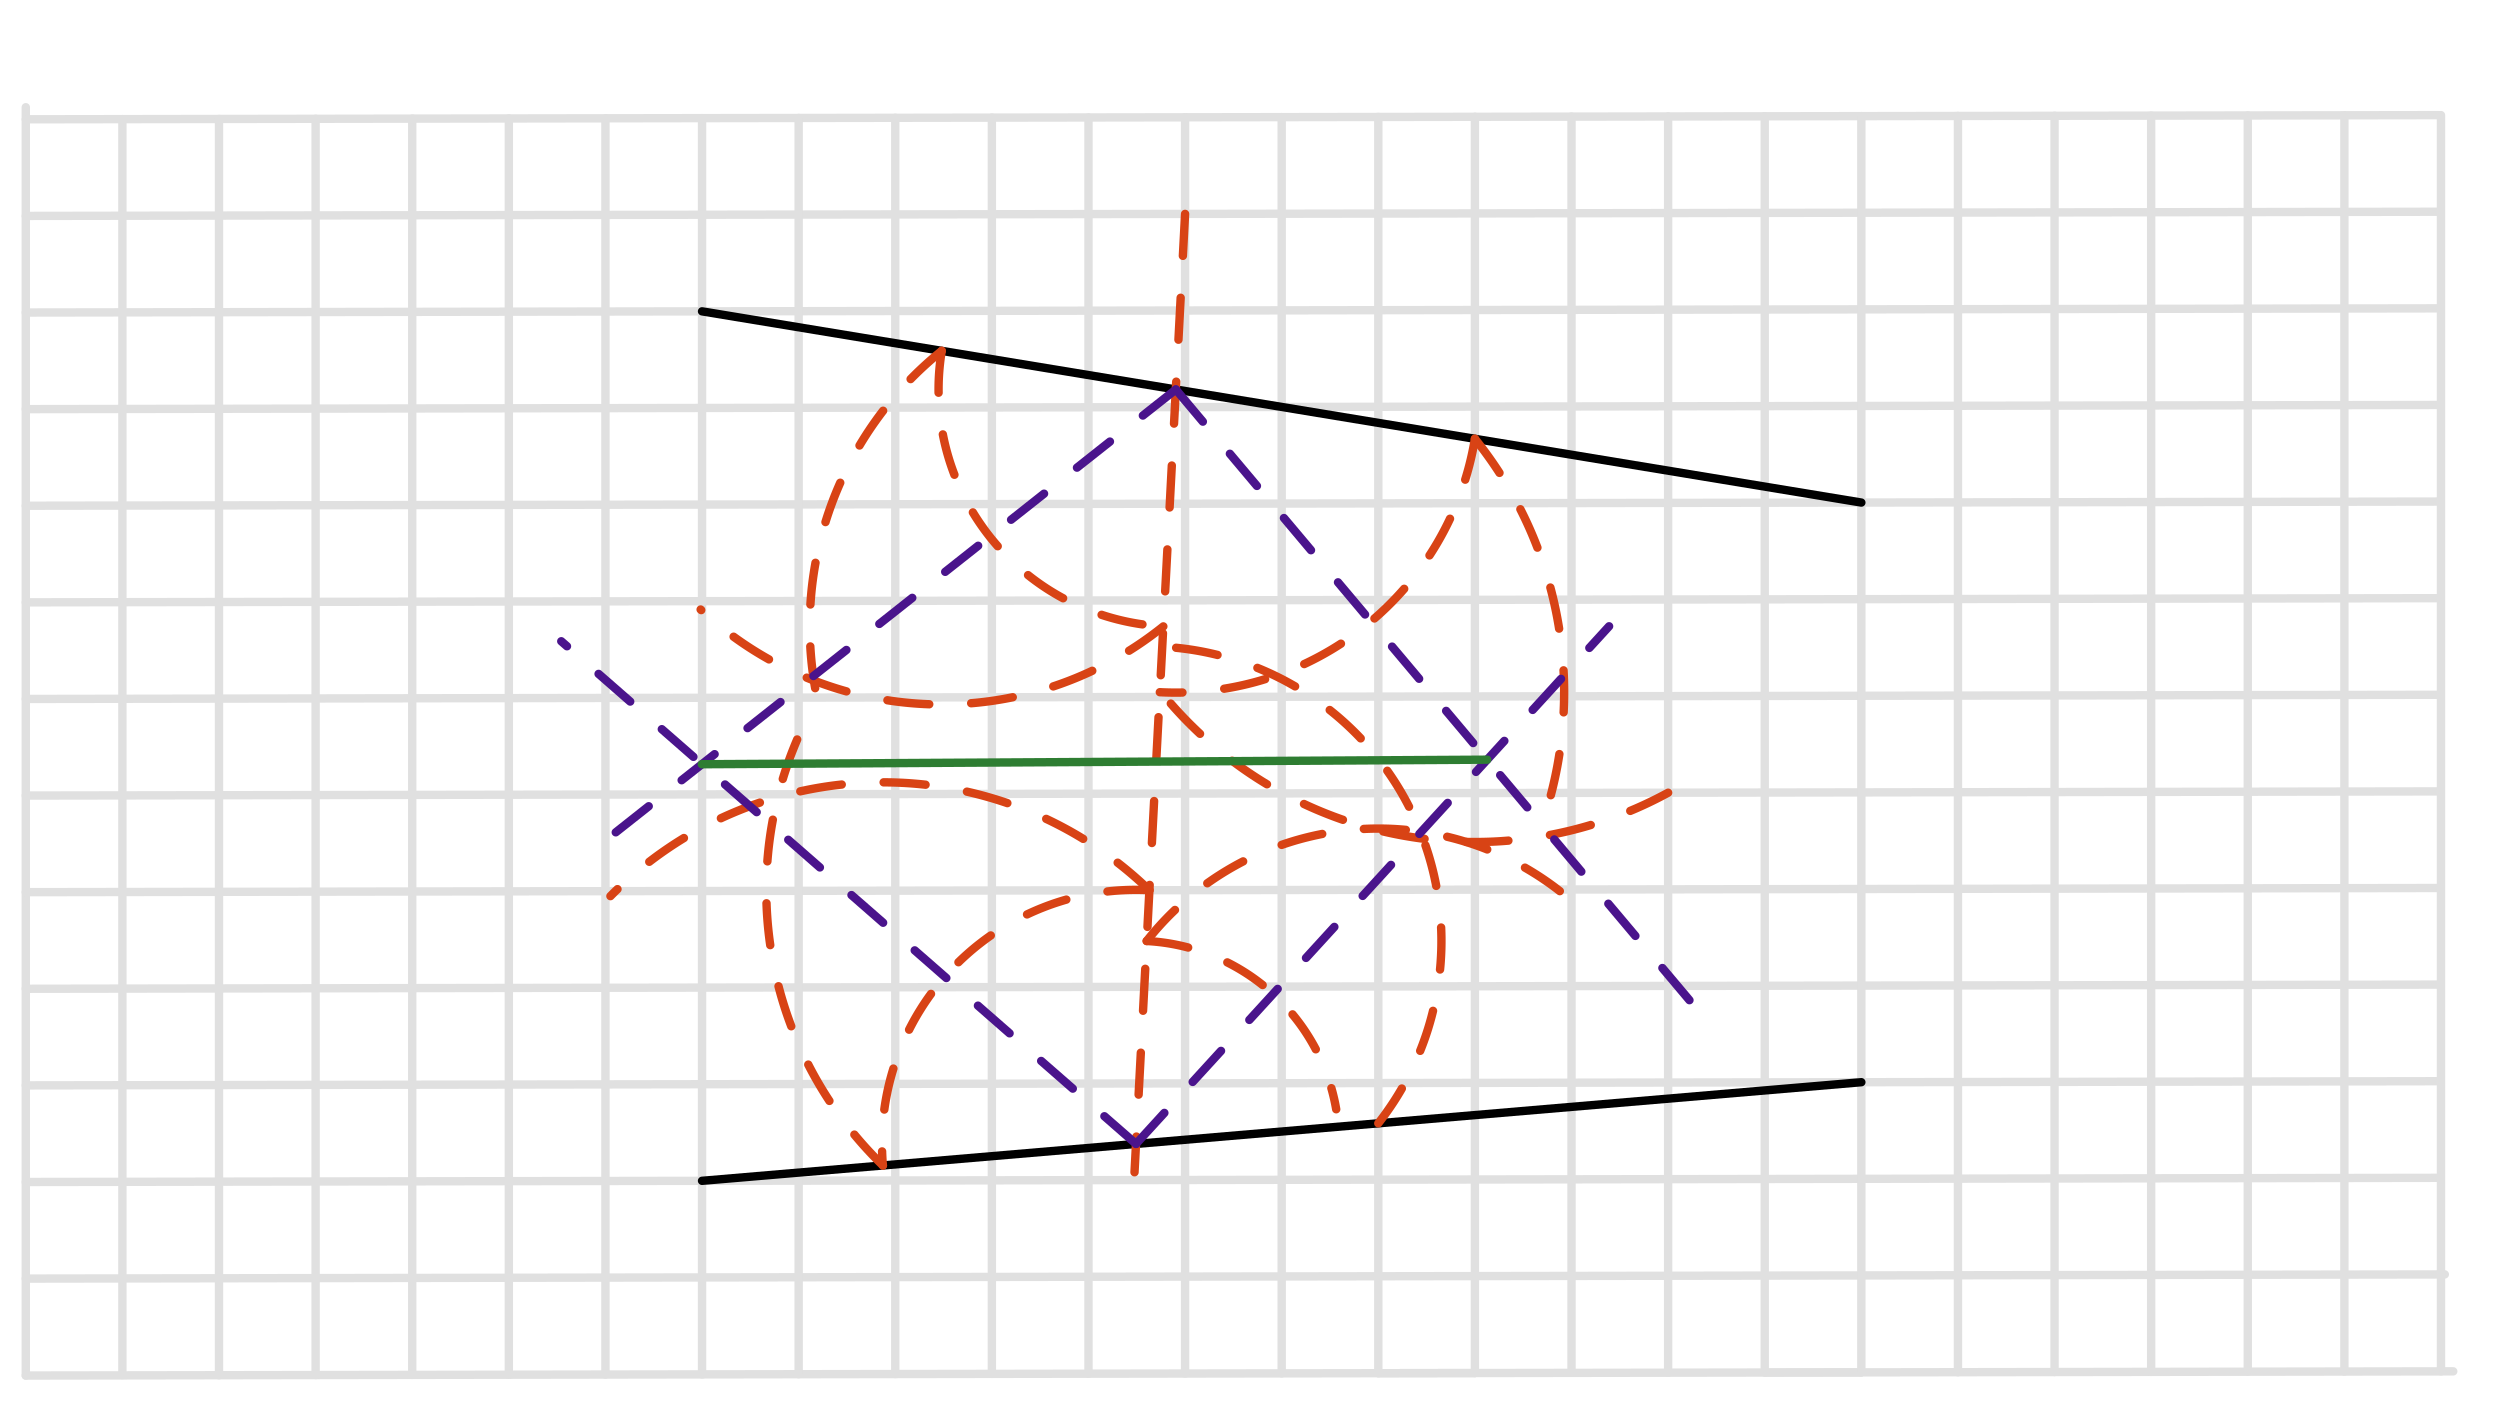 <svg xmlns="http://www.w3.org/2000/svg" class="svg--1it" height="100%" preserveAspectRatio="xMidYMid meet" viewBox="0 0 595.276 334.488" width="100%"><defs><marker id="marker-arrow" markerHeight="16" markerUnits="userSpaceOnUse" markerWidth="24" orient="auto-start-reverse" refX="24" refY="4" viewBox="0 0 24 8"><path d="M 0 0 L 24 4 L 0 8 z" stroke="inherit"></path></marker></defs><g class="aux-layer--1FB"></g><g class="main-layer--3Vd"><g class="element--2qn"><line stroke="#E0E0E0" stroke-dasharray="none" stroke-linecap="round" stroke-width="2" x1="6.141" x2="584.141" y1="327.531" y2="326.531"></line></g><g class="element--2qn"><line stroke="#E0E0E0" stroke-dasharray="none" stroke-linecap="round" stroke-width="2" x1="6.141" x2="6.141" y1="327.531" y2="25.531"></line></g><g class="element--2qn"><line stroke="#E0E0E0" stroke-dasharray="none" stroke-linecap="round" stroke-width="2" x1="6.141" x2="582.137" y1="304.448" y2="303.452"></line></g><g class="element--2qn"><line stroke="#E0E0E0" stroke-dasharray="none" stroke-linecap="round" stroke-width="2" x1="6.141" x2="581.142" y1="281.445" y2="280.45"></line></g><g class="element--2qn"><line stroke="#E0E0E0" stroke-dasharray="none" stroke-linecap="round" stroke-width="2" x1="6.141" x2="581.102" y1="258.441" y2="257.447"></line></g><g class="element--2qn"><line stroke="#E0E0E0" stroke-dasharray="none" stroke-linecap="round" stroke-width="2" x1="6.141" x2="581.063" y1="235.438" y2="234.443"></line></g><g class="element--2qn"><line stroke="#E0E0E0" stroke-dasharray="none" stroke-linecap="round" stroke-width="2" x1="6.141" x2="581.023" y1="212.435" y2="211.44"></line></g><g class="element--2qn"><line stroke="#E0E0E0" stroke-dasharray="none" stroke-linecap="round" stroke-width="2" x1="6.141" x2="580.983" y1="189.431" y2="188.437"></line></g><g class="element--2qn"><line stroke="#E0E0E0" stroke-dasharray="none" stroke-linecap="round" stroke-width="2" x1="6.141" x2="580.943" y1="166.428" y2="165.433"></line></g><g class="element--2qn"><line stroke="#E0E0E0" stroke-dasharray="none" stroke-linecap="round" stroke-width="2" x1="6.141" x2="580.903" y1="143.424" y2="142.43"></line></g><g class="element--2qn"><line stroke="#E0E0E0" stroke-dasharray="none" stroke-linecap="round" stroke-width="2" x1="6.141" x2="580.864" y1="120.421" y2="119.426"></line></g><g class="element--2qn"><line stroke="#E0E0E0" stroke-dasharray="none" stroke-linecap="round" stroke-width="2" x1="6.141" x2="580.824" y1="97.417" y2="96.423"></line></g><g class="element--2qn"><line stroke="#E0E0E0" stroke-dasharray="none" stroke-linecap="round" stroke-width="2" x1="6.141" x2="580.784" y1="74.414" y2="73.42"></line></g><g class="element--2qn"><line stroke="#E0E0E0" stroke-dasharray="none" stroke-linecap="round" stroke-width="2" x1="6.141" x2="580.744" y1="51.411" y2="50.416"></line></g><g class="element--2qn"><line stroke="#E0E0E0" stroke-dasharray="none" stroke-linecap="round" stroke-width="2" x1="6.141" x2="580.704" y1="28.407" y2="27.413"></line></g><g class="element--2qn"><line stroke="#E0E0E0" stroke-dasharray="none" stroke-linecap="round" stroke-width="2" x1="29.144" x2="29.144" y1="327.412" y2="28.367"></line></g><g class="element--2qn"><line stroke="#E0E0E0" stroke-dasharray="none" stroke-linecap="round" stroke-width="2" x1="52.147" x2="52.147" y1="327.451" y2="28.328"></line></g><g class="element--2qn"><line stroke="#E0E0E0" stroke-dasharray="none" stroke-linecap="round" stroke-width="2" x1="75.151" x2="75.151" y1="327.411" y2="28.288"></line></g><g class="element--2qn"><line stroke="#E0E0E0" stroke-dasharray="none" stroke-linecap="round" stroke-width="2" x1="98.154" x2="98.154" y1="327.371" y2="28.248"></line></g><g class="element--2qn"><line stroke="#E0E0E0" stroke-dasharray="none" stroke-linecap="round" stroke-width="2" x1="121.158" x2="121.158" y1="327.331" y2="28.208"></line></g><g class="element--2qn"><line stroke="#E0E0E0" stroke-dasharray="none" stroke-linecap="round" stroke-width="2" x1="144.161" x2="144.161" y1="327.291" y2="28.168"></line></g><g class="element--2qn"><line stroke="#E0E0E0" stroke-dasharray="none" stroke-linecap="round" stroke-width="2" x1="167.164" x2="167.164" y1="327.252" y2="28.129"></line></g><g class="element--2qn"><line stroke="#E0E0E0" stroke-dasharray="none" stroke-linecap="round" stroke-width="2" x1="190.168" x2="190.168" y1="327.213" y2="28.089"></line></g><g class="element--2qn"><line stroke="#E0E0E0" stroke-dasharray="none" stroke-linecap="round" stroke-width="2" x1="213.171" x2="213.171" y1="327.173" y2="28.049"></line></g><g class="element--2qn"><line stroke="#E0E0E0" stroke-dasharray="none" stroke-linecap="round" stroke-width="2" x1="236.175" x2="236.175" y1="327.131" y2="28.009"></line></g><g class="element--2qn"><line stroke="#E0E0E0" stroke-dasharray="none" stroke-linecap="round" stroke-width="2" x1="259.178" x2="259.178" y1="327.093" y2="27.969"></line></g><g class="element--2qn"><line stroke="#E0E0E0" stroke-dasharray="none" stroke-linecap="round" stroke-width="2" x1="282.181" x2="282.181" y1="327.05" y2="27.93"></line></g><g class="element--2qn"><line stroke="#E0E0E0" stroke-dasharray="none" stroke-linecap="round" stroke-width="2" x1="305.185" x2="305.185" y1="327.012" y2="27.89"></line></g><g class="element--2qn"><line stroke="#E0E0E0" stroke-dasharray="none" stroke-linecap="round" stroke-width="2" x1="328.188" x2="328.188" y1="326.972" y2="27.85"></line></g><g class="element--2qn"><line stroke="#E0E0E0" stroke-dasharray="none" stroke-linecap="round" stroke-width="2" x1="351.191" x2="328.188" y1="326.934" y2="326.974"></line></g><g class="element--2qn"><line stroke="#E0E0E0" stroke-dasharray="none" stroke-linecap="round" stroke-width="2" x1="351.191" x2="351.191" y1="326.934" y2="27.81"></line></g><g class="element--2qn"><line stroke="#E0E0E0" stroke-dasharray="none" stroke-linecap="round" stroke-width="2" x1="374.195" x2="374.195" y1="326.891" y2="27.77"></line></g><g class="element--2qn"><line stroke="#E0E0E0" stroke-dasharray="none" stroke-linecap="round" stroke-width="2" x1="397.198" x2="397.198" y1="326.852" y2="27.731"></line></g><g class="element--2qn"><line stroke="#E0E0E0" stroke-dasharray="none" stroke-linecap="round" stroke-width="2" x1="420.202" x2="420.202" y1="326.812" y2="27.691"></line></g><g class="element--2qn"><line stroke="#E0E0E0" stroke-dasharray="none" stroke-linecap="round" stroke-width="2" x1="443.205" x2="420.321" y1="326.775" y2="326.815"></line></g><g class="element--2qn"><line stroke="#E0E0E0" stroke-dasharray="none" stroke-linecap="round" stroke-width="2" x1="443.205" x2="443.205" y1="326.775" y2="27.651"></line></g><g class="element--2qn"><line stroke="#E0E0E0" stroke-dasharray="none" stroke-linecap="round" stroke-width="2" x1="466.208" x2="466.208" y1="326.735" y2="27.611"></line></g><g class="element--2qn"><line stroke="#E0E0E0" stroke-dasharray="none" stroke-linecap="round" stroke-width="2" x1="489.212" x2="489.212" y1="326.692" y2="27.571"></line></g><g class="element--2qn"><line stroke="#E0E0E0" stroke-dasharray="none" stroke-linecap="round" stroke-width="2" x1="512.215" x2="512.215" y1="326.656" y2="27.532"></line></g><g class="element--2qn"><line stroke="#E0E0E0" stroke-dasharray="none" stroke-linecap="round" stroke-width="2" x1="535.219" x2="535.219" y1="326.616" y2="27.492"></line></g><g class="element--2qn"><line stroke="#E0E0E0" stroke-dasharray="none" stroke-linecap="round" stroke-width="2" x1="558.222" x2="558.222" y1="326.576" y2="27.452"></line></g><g class="element--2qn"><line stroke="#E0E0E0" stroke-dasharray="none" stroke-linecap="round" stroke-width="2" x1="581.225" x2="581.225" y1="326.536" y2="27.413"></line></g><g class="element--2qn"><line stroke="#000000" stroke-dasharray="none" stroke-linecap="round" stroke-width="2" x1="167.164" x2="443.205" y1="74.135" y2="119.665"></line></g><g class="element--2qn"><line stroke="#000000" stroke-dasharray="none" stroke-linecap="round" stroke-width="2" x1="167.164" x2="443.205" y1="281.166" y2="257.685"></line></g><g class="element--2qn"><line stroke="#D84315" stroke-dasharray="10" stroke-linecap="round" stroke-width="2" x1="282.181" x2="270.141" y1="50.933" y2="279.125"></line></g><g class="element--2qn"><path d="M 273.684 211.972 A 60.489 60.489 0 0 0 210.226 277.503" fill="none" stroke="#D84315" stroke-dasharray="10" stroke-linecap="round" stroke-width="2"></path></g><g class="element--2qn"><path d="M 273.684 211.972 A 91.222 91.222 0 0 0 145.352 213.373" fill="none" stroke="#D84315" stroke-dasharray="10" stroke-linecap="round" stroke-width="2"></path></g><g class="element--2qn"><path d="M 210.226 277.503 A 91.222 91.222 0 0 1 193.725 168.063" fill="none" stroke="#D84315" stroke-dasharray="10" stroke-linecap="round" stroke-width="2"></path></g><g class="element--2qn"><path d="M 351.191 104.488 A 72.178 72.178 0 0 1 276.172 164.82" fill="none" stroke="#D84315" stroke-dasharray="10" stroke-linecap="round" stroke-width="2"></path></g><g class="element--2qn"><path d="M 224.236 83.549 A 56.493 56.493 0 0 0 276.999 149.156" fill="none" stroke="#D84315" stroke-dasharray="10" stroke-linecap="round" stroke-width="2"></path></g><g class="element--2qn"><path d="M 351.191 104.488 A 96.27 96.27 0 0 1 367.859 194.169" fill="none" stroke="#D84315" stroke-dasharray="10" stroke-linecap="round" stroke-width="2"></path></g><g class="element--2qn"><path d="M 397.198 188.755 A 96.007 96.007 0 0 1 276.376 164.656" fill="none" stroke="#D84315" stroke-dasharray="10" stroke-linecap="round" stroke-width="2"></path></g><g class="element--2qn"><path d="M 276.999 149.156 A 84.192 84.192 0 0 1 166.834 145.139" fill="none" stroke="#D84315" stroke-dasharray="10" stroke-linecap="round" stroke-width="2"></path></g><g class="element--2qn"><path d="M 224.236 83.549 A 84.192 84.192 0 0 0 194.367 165.289" fill="none" stroke="#D84315" stroke-dasharray="10" stroke-linecap="round" stroke-width="2"></path></g><g class="element--2qn"><path d="M 273.046 224.067 A 48.376 48.376 0 0 1 318.164 264.121" fill="none" stroke="#D84315" stroke-dasharray="10" stroke-linecap="round" stroke-width="2"></path></g><g class="element--2qn"><path d="M 328.188 267.469 A 70.174 70.174 0 0 0 277.159 154.014" fill="none" stroke="#D84315" stroke-dasharray="10" stroke-linecap="round" stroke-width="2"></path></g><g class="element--2qn"><path d="M 273.046 224.067 A 70.174 70.174 0 0 1 372.891 213.376" fill="none" stroke="#D84315" stroke-dasharray="10" stroke-linecap="round" stroke-width="2"></path></g><g class="element--2qn"><line stroke="#4A148C" stroke-dasharray="10" stroke-linecap="round" stroke-width="2" x1="279.975" x2="408.141" y1="92.742" y2="245.125"></line></g><g class="element--2qn"><line stroke="#4A148C" stroke-dasharray="10" stroke-linecap="round" stroke-width="2" x1="270.497" x2="383.141" y1="272.376" y2="149.125"></line></g><g class="element--2qn"><line stroke="#4A148C" stroke-dasharray="10" stroke-linecap="round" stroke-width="2" x1="270.497" x2="133.645" y1="272.376" y2="152.692"></line></g><g class="element--2qn"><line stroke="#4A148C" stroke-dasharray="10" stroke-linecap="round" stroke-width="2" x1="279.975" x2="144.63" y1="92.742" y2="199.755"></line></g><g class="element--2qn"><line stroke="#2E7D32" stroke-dasharray="none" stroke-linecap="round" stroke-width="2" x1="167.123" x2="354.112" y1="181.97" y2="180.887"></line></g></g><g class="snaps-layer--2PT"></g><g class="temp-layer--rAP"></g></svg>